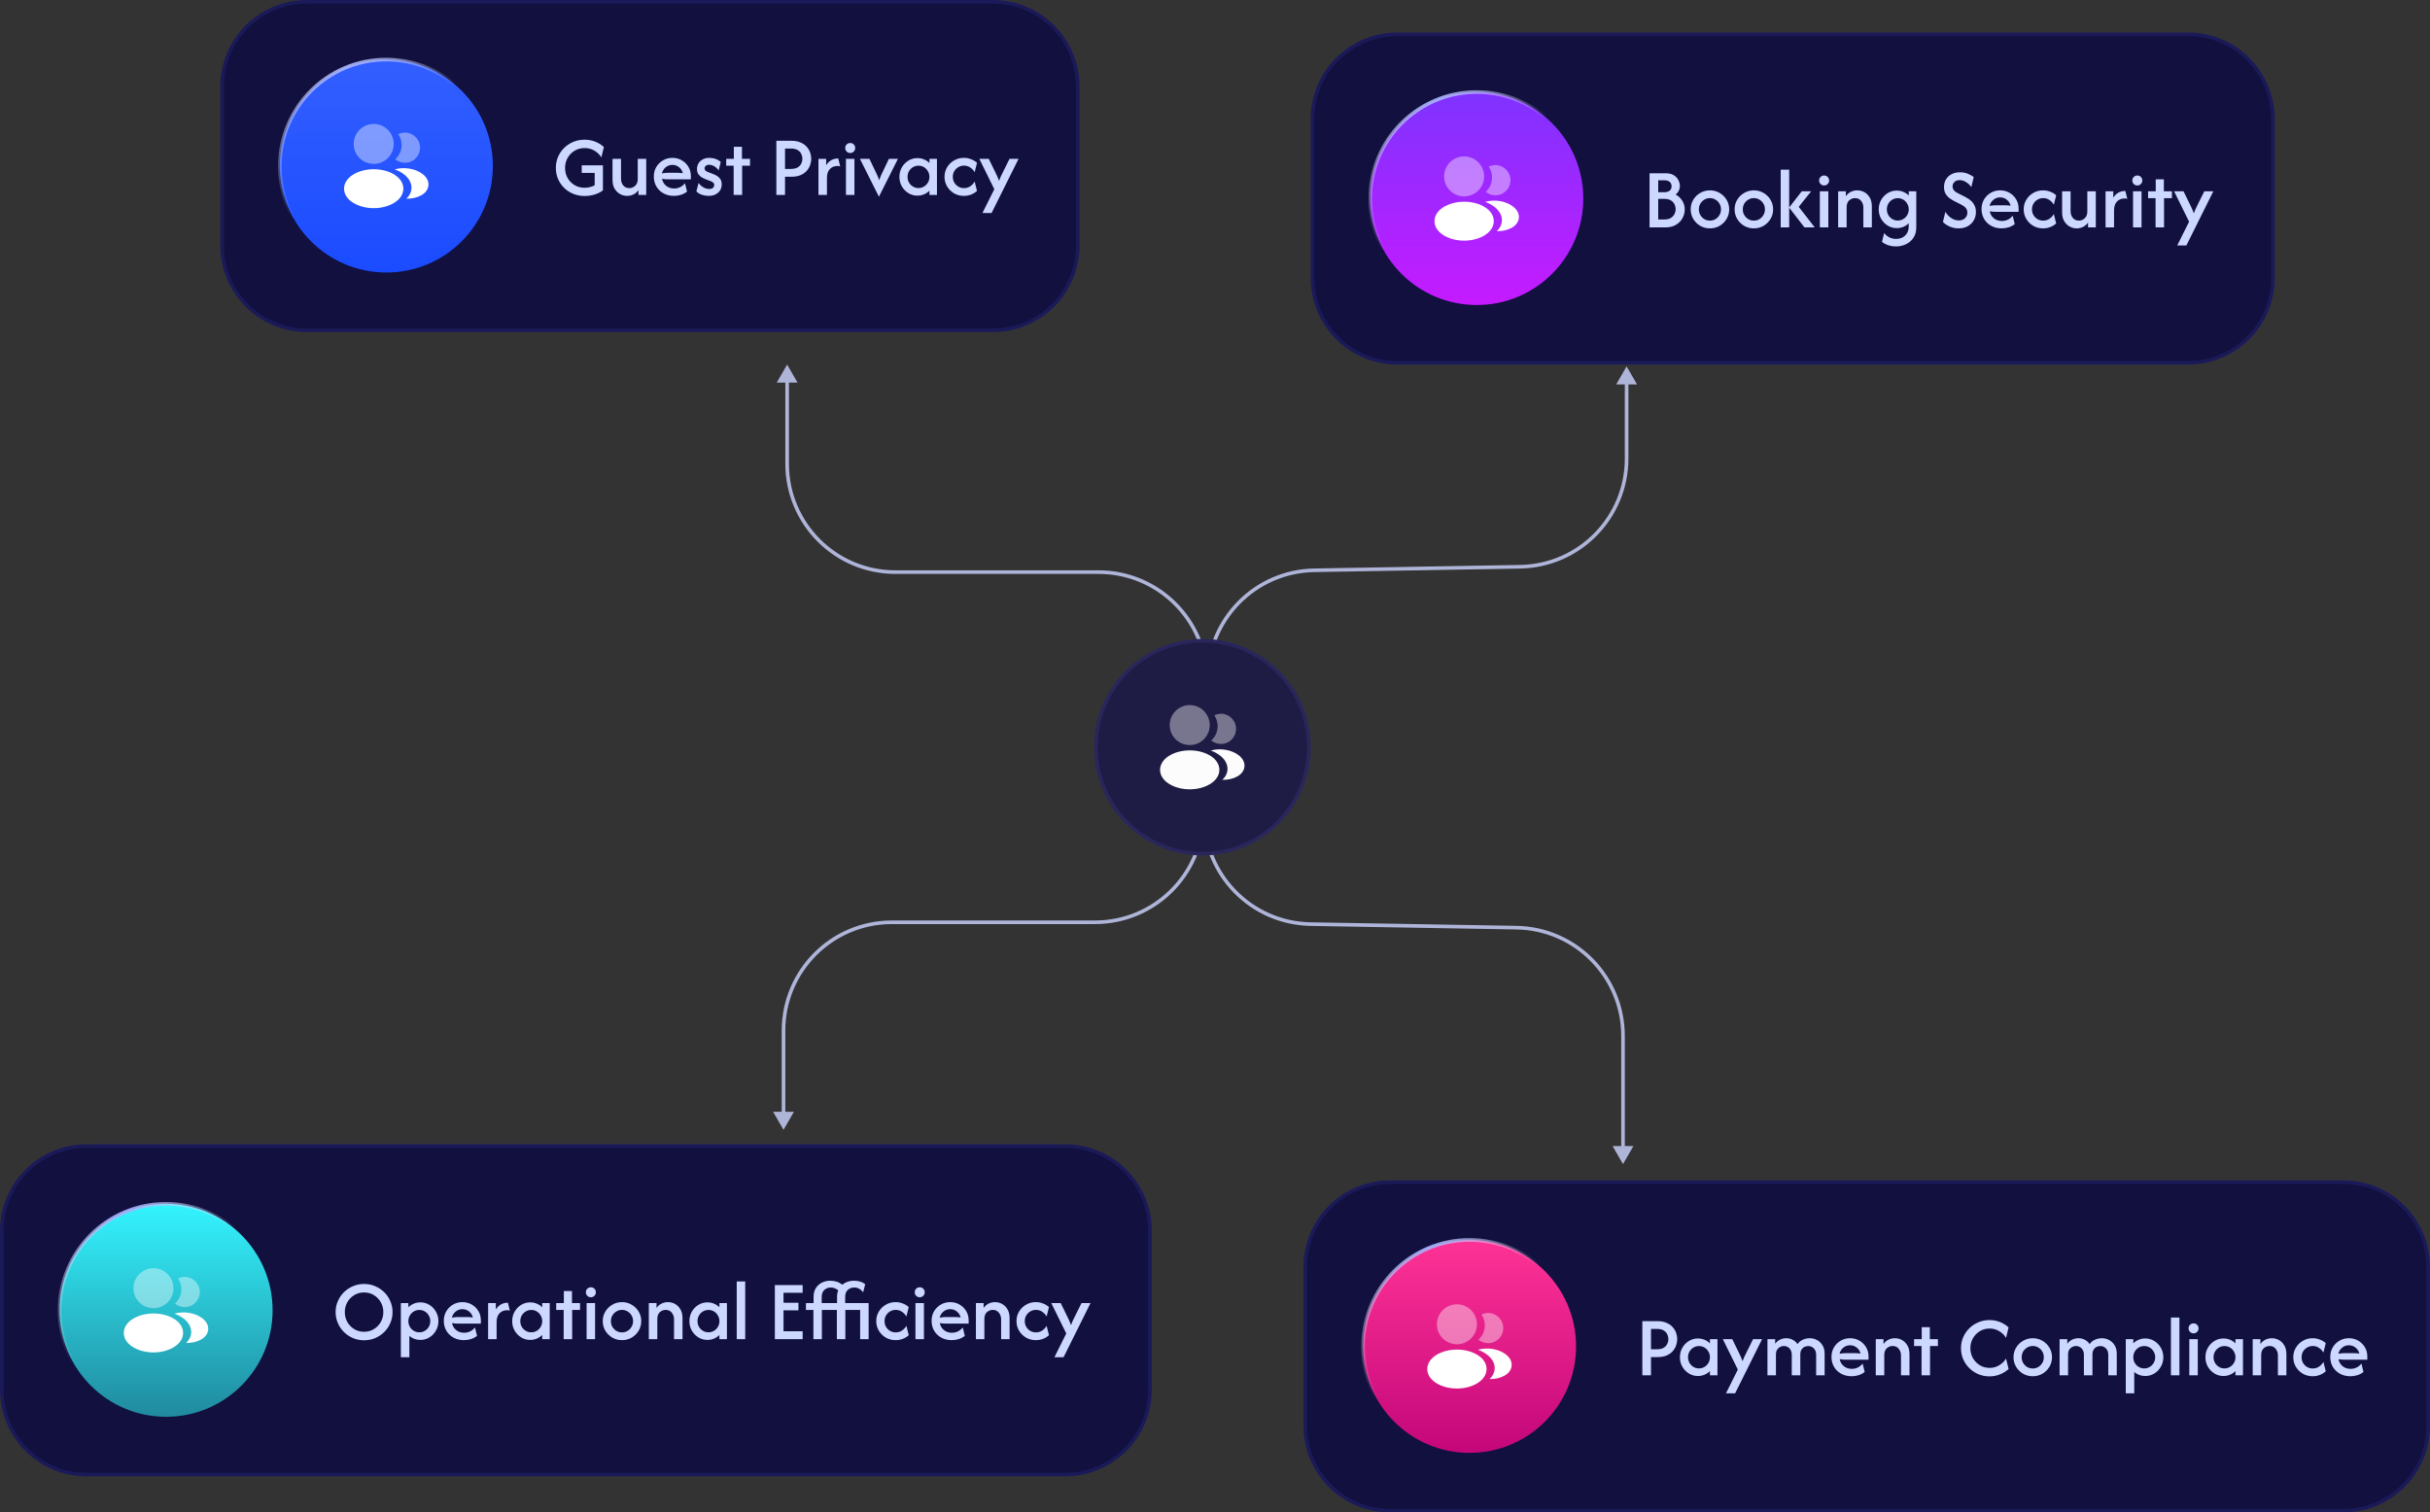 <svg width="673" height="419" viewBox="0 0 673 419" fill="none" xmlns="http://www.w3.org/2000/svg">
<rect x="0" y="0" width="673" height="419" fill="#333333" stroke="none"/>
<path d="M85 0.5H275C287.979 0.5 298.5 11.021 298.5 24V68C298.5 80.979 287.979 91.5 275 91.5H85C72.021 91.5 61.5 80.979 61.5 68V24C61.5 11.021 72.021 0.5 85 0.5Z" fill="#11103F"/>
<path d="M85 0.5H275C287.979 0.5 298.5 11.021 298.5 24V68C298.5 80.979 287.979 91.5 275 91.5H85C72.021 91.5 61.5 80.979 61.5 68V24C61.5 11.021 72.021 0.5 85 0.5Z" stroke="#1B1A59"/>
<path d="M107 16.5C123.292 16.5 136.5 29.708 136.5 46C136.5 62.292 123.292 75.5 107 75.5C90.708 75.5 77.5 62.292 77.5 46C77.5 29.708 90.708 16.5 107 16.5Z" fill="url(#paint0_linear_6005_36209)"/>
<path d="M107 16.5C123.292 16.5 136.5 29.708 136.5 46C136.5 62.292 123.292 75.5 107 75.5C90.708 75.5 77.5 62.292 77.5 46C77.5 29.708 90.708 16.5 107 16.5Z" stroke="url(#paint1_radial_6005_36209)"/>
<path opacity="0.4" d="M103.5 34.333C100.443 34.333 97.958 36.818 97.958 39.875C97.958 42.873 100.303 45.3 103.36 45.405C103.453 45.393 103.547 45.393 103.617 45.405C103.64 45.405 103.652 45.405 103.675 45.405C103.687 45.405 103.687 45.405 103.698 45.405C106.685 45.3 109.03 42.873 109.042 39.875C109.042 36.818 106.557 34.333 103.5 34.333Z" fill="white"/>
<path d="M109.427 48.508C106.172 46.338 100.863 46.338 97.585 48.508C96.103 49.5 95.287 50.842 95.287 52.277C95.287 53.712 96.103 55.042 97.573 56.022C99.207 57.118 101.353 57.667 103.5 57.667C105.647 57.667 107.793 57.118 109.427 56.022C110.897 55.03 111.713 53.7 111.713 52.253C111.702 50.818 110.897 49.488 109.427 48.508Z" fill="white"/>
<path opacity="0.4" d="M116.322 40.563C116.508 42.827 114.898 44.81 112.67 45.078C112.658 45.078 112.658 45.078 112.647 45.078H112.612C112.542 45.078 112.472 45.078 112.413 45.102C111.282 45.16 110.243 44.798 109.462 44.133C110.663 43.06 111.352 41.45 111.212 39.7C111.13 38.755 110.803 37.892 110.313 37.157C110.757 36.935 111.27 36.795 111.795 36.748C114.082 36.55 116.123 38.253 116.322 40.563Z" fill="white"/>
<path d="M118.655 51.355C118.562 52.487 117.838 53.467 116.625 54.132C115.458 54.773 113.988 55.077 112.53 55.042C113.37 54.283 113.86 53.339 113.953 52.335C114.07 50.889 113.382 49.5 112.005 48.392C111.223 47.773 110.313 47.283 109.322 46.922C111.9 46.175 115.143 46.677 117.138 48.287C118.212 49.15 118.76 50.235 118.655 51.355Z" fill="white"/>
<path d="M161.917 54.3C160.806 54.3 159.767 54.106 158.8 53.717C157.833 53.317 156.983 52.767 156.25 52.067C155.528 51.356 154.961 50.528 154.55 49.583C154.15 48.639 153.95 47.617 153.95 46.517C153.95 45.417 154.15 44.394 154.55 43.45C154.961 42.506 155.528 41.678 156.25 40.967C156.983 40.256 157.828 39.7 158.783 39.3C159.75 38.9 160.789 38.7 161.9 38.7C162.944 38.7 163.922 38.878 164.833 39.233C165.744 39.589 166.55 40.089 167.25 40.733L166.55 43.6C166.083 42.844 165.45 42.228 164.65 41.75C163.85 41.261 162.933 41.017 161.9 41.017C160.878 41.017 159.961 41.261 159.15 41.75C158.339 42.239 157.694 42.9 157.217 43.733C156.739 44.556 156.5 45.483 156.5 46.517C156.5 47.55 156.733 48.483 157.2 49.317C157.678 50.139 158.322 50.794 159.133 51.283C159.956 51.772 160.872 52.017 161.883 52.017C162.417 52.017 162.922 51.956 163.4 51.833C163.878 51.711 164.311 51.539 164.7 51.317V47.9H161.117V45.8H166.983V52.75C166.306 53.25 165.528 53.633 164.65 53.9C163.783 54.167 162.872 54.3 161.917 54.3ZM173.676 54.267C172.976 54.267 172.32 54.094 171.709 53.75C171.098 53.406 170.598 52.906 170.209 52.25C169.831 51.594 169.642 50.8 169.642 49.867V44H171.992V49.55C171.992 50.228 172.192 50.828 172.592 51.35C173.003 51.861 173.576 52.117 174.309 52.117C174.909 52.117 175.442 51.9 175.909 51.467C176.387 51.033 176.626 50.411 176.626 49.6V44H178.976V54H176.826V52.667C176.459 53.189 175.998 53.589 175.442 53.867C174.898 54.133 174.309 54.267 173.676 54.267ZM186.645 54.267C185.567 54.267 184.606 54.033 183.761 53.567C182.917 53.1 182.256 52.461 181.778 51.65C181.311 50.839 181.078 49.922 181.078 48.9C181.078 47.922 181.306 47.044 181.761 46.267C182.228 45.489 182.85 44.872 183.628 44.417C184.417 43.961 185.284 43.733 186.228 43.733C187.184 43.733 188.045 43.956 188.811 44.4C189.589 44.844 190.206 45.45 190.661 46.217C191.117 46.972 191.345 47.833 191.345 48.8V49.683H185.028C184.75 49.683 184.473 49.672 184.195 49.65C183.917 49.617 183.639 49.578 183.361 49.533C183.495 50.3 183.861 50.939 184.461 51.45C185.073 51.961 185.817 52.217 186.695 52.217C187.328 52.217 187.906 52.083 188.428 51.817C188.95 51.539 189.378 51.183 189.711 50.75L190.278 53.083C189.789 53.472 189.234 53.767 188.611 53.967C187.989 54.167 187.334 54.267 186.645 54.267ZM183.311 48.033C183.889 47.922 184.461 47.867 185.028 47.867H187.561C187.839 47.867 188.106 47.878 188.361 47.9C188.628 47.922 188.884 47.95 189.128 47.983C188.961 47.306 188.611 46.756 188.078 46.333C187.556 45.9 186.934 45.683 186.211 45.683C185.511 45.683 184.895 45.906 184.361 46.35C183.828 46.794 183.478 47.356 183.311 48.033ZM196.283 54.267C195.683 54.267 195.061 54.167 194.417 53.967C193.783 53.756 193.267 53.439 192.867 53.017L193.467 50.667C193.789 51.144 194.217 51.544 194.75 51.867C195.283 52.189 195.839 52.35 196.417 52.35C196.894 52.35 197.244 52.244 197.467 52.033C197.689 51.822 197.8 51.567 197.8 51.267C197.8 50.933 197.683 50.689 197.45 50.533C197.217 50.367 196.994 50.244 196.783 50.167L195.4 49.65C195.122 49.539 194.794 49.383 194.417 49.183C194.05 48.972 193.728 48.678 193.45 48.3C193.172 47.922 193.033 47.428 193.033 46.817C193.033 46.261 193.167 45.75 193.433 45.283C193.711 44.817 194.106 44.444 194.617 44.167C195.128 43.878 195.739 43.733 196.45 43.733C197.061 43.733 197.656 43.839 198.233 44.05C198.822 44.261 199.283 44.544 199.617 44.9L199.033 47.217C198.711 46.728 198.306 46.344 197.817 46.067C197.339 45.789 196.861 45.65 196.383 45.65C195.972 45.65 195.661 45.75 195.45 45.95C195.239 46.15 195.133 46.383 195.133 46.65C195.133 46.85 195.206 47.039 195.35 47.217C195.494 47.383 195.728 47.528 196.05 47.65L197.367 48.15C197.678 48.261 198.028 48.422 198.417 48.633C198.817 48.844 199.161 49.144 199.45 49.533C199.739 49.922 199.883 50.45 199.883 51.117C199.883 52.05 199.544 52.811 198.867 53.4C198.2 53.978 197.339 54.267 196.283 54.267ZM203.189 54V45.9H201.122V44H203.239V40.667H205.489V44H207.722V45.9H205.539V54H203.189ZM215.014 54V39H219.147C220.159 39 221.014 39.156 221.714 39.467C222.425 39.767 222.997 40.167 223.431 40.667C223.864 41.156 224.181 41.694 224.381 42.283C224.581 42.861 224.681 43.428 224.681 43.983C224.681 44.539 224.581 45.106 224.381 45.683C224.192 46.261 223.881 46.8 223.447 47.3C223.014 47.8 222.442 48.206 221.731 48.517C221.031 48.817 220.17 48.967 219.147 48.967H217.414V54H215.014ZM217.414 46.8H219.014C219.814 46.8 220.447 46.661 220.914 46.383C221.381 46.094 221.714 45.739 221.914 45.317C222.125 44.883 222.231 44.439 222.231 43.983C222.231 43.55 222.131 43.117 221.931 42.683C221.742 42.239 221.409 41.872 220.931 41.583C220.464 41.294 219.825 41.15 219.014 41.15H217.414V46.8ZM226.678 54V44H228.811V45.767C229.167 45.189 229.623 44.733 230.178 44.4C230.734 44.067 231.395 43.9 232.161 43.9L232.695 46.083C232.484 46.017 232.245 45.983 231.978 45.983C231.089 45.983 230.373 46.267 229.828 46.833C229.295 47.4 229.028 48.211 229.028 49.267V54H226.678ZM234.289 54V44H236.639V54H234.289ZM235.472 42.383C235.083 42.383 234.755 42.25 234.489 41.983C234.222 41.706 234.089 41.378 234.089 41C234.089 40.6 234.222 40.272 234.489 40.017C234.766 39.75 235.094 39.617 235.472 39.617C235.872 39.617 236.2 39.75 236.455 40.017C236.722 40.283 236.855 40.611 236.855 41C236.855 41.389 236.722 41.717 236.455 41.983C236.189 42.25 235.861 42.383 235.472 42.383ZM243.424 54.5L238.158 44H240.791L242.591 47.767C242.758 48.1 242.913 48.433 243.058 48.767C243.202 49.089 243.347 49.472 243.491 49.917C243.636 49.472 243.78 49.089 243.924 48.767C244.069 48.433 244.224 48.1 244.391 47.767L246.191 44H248.691L243.424 54.5ZM254.077 54.2C253.166 54.2 252.333 53.967 251.577 53.5C250.822 53.033 250.216 52.406 249.76 51.617C249.316 50.828 249.094 49.956 249.094 49C249.094 48.044 249.316 47.172 249.76 46.383C250.216 45.594 250.822 44.967 251.577 44.5C252.333 44.033 253.166 43.8 254.077 43.8C254.744 43.8 255.36 43.922 255.927 44.167C256.505 44.4 256.999 44.733 257.41 45.167V44H259.494V54H257.41V52.833C256.999 53.256 256.505 53.589 255.927 53.833C255.36 54.078 254.744 54.2 254.077 54.2ZM254.377 52.1C254.933 52.1 255.438 51.961 255.894 51.683C256.36 51.406 256.727 51.033 256.994 50.567C257.272 50.1 257.41 49.578 257.41 49C257.41 48.433 257.272 47.917 256.994 47.45C256.727 46.972 256.366 46.594 255.91 46.317C255.455 46.039 254.944 45.9 254.377 45.9C253.822 45.9 253.31 46.039 252.844 46.317C252.388 46.594 252.022 46.967 251.744 47.433C251.477 47.9 251.344 48.422 251.344 49C251.344 49.567 251.477 50.089 251.744 50.567C252.022 51.033 252.388 51.406 252.844 51.683C253.299 51.961 253.81 52.1 254.377 52.1ZM266.936 54.267C265.947 54.267 265.047 54.033 264.236 53.567C263.425 53.089 262.78 52.45 262.303 51.65C261.825 50.85 261.586 49.967 261.586 49C261.586 48.022 261.825 47.139 262.303 46.35C262.78 45.55 263.425 44.917 264.236 44.45C265.047 43.972 265.947 43.733 266.936 43.733C267.636 43.733 268.297 43.856 268.919 44.1C269.553 44.333 270.108 44.667 270.586 45.1L269.936 47.717C269.658 47.217 269.264 46.789 268.753 46.433C268.241 46.067 267.653 45.883 266.986 45.883C266.408 45.883 265.88 46.028 265.403 46.317C264.936 46.594 264.564 46.967 264.286 47.433C264.019 47.9 263.886 48.422 263.886 49C263.886 49.567 264.019 50.089 264.286 50.567C264.564 51.033 264.936 51.411 265.403 51.7C265.88 51.978 266.408 52.117 266.986 52.117C267.653 52.117 268.241 51.939 268.753 51.583C269.264 51.228 269.658 50.794 269.936 50.283L270.586 52.9C270.108 53.333 269.553 53.672 268.919 53.917C268.297 54.15 267.636 54.267 266.936 54.267ZM272.095 59L275.378 52.417L271.228 44H273.845L275.795 48C275.973 48.356 276.134 48.7 276.278 49.033C276.423 49.356 276.561 49.711 276.695 50.1C276.828 49.711 276.967 49.356 277.111 49.033C277.267 48.7 277.434 48.356 277.611 48L279.595 44H282.095L274.628 59H272.095Z" fill="#CCD8FF"/>
<path d="M387 9.5H606C618.979 9.5 629.5 20.021 629.5 33V77C629.5 89.979 618.979 100.5 606 100.5H387C374.021 100.5 363.5 89.979 363.5 77V33C363.5 20.021 374.021 9.5 387 9.5Z" fill="#11103F"/>
<path d="M387 9.5H606C618.979 9.5 629.5 20.021 629.5 33V77C629.5 89.979 618.979 100.5 606 100.5H387C374.021 100.5 363.5 89.979 363.5 77V33C363.5 20.021 374.021 9.5 387 9.5Z" stroke="#1B1A59"/>
<path d="M409 25.5C425.292 25.5 438.5 38.708 438.5 55C438.5 71.292 425.292 84.5 409 84.5C392.708 84.5 379.5 71.292 379.5 55C379.5 38.708 392.708 25.5 409 25.5Z" fill="url(#paint2_linear_6005_36209)"/>
<path d="M409 25.5C425.292 25.5 438.5 38.708 438.5 55C438.5 71.292 425.292 84.5 409 84.5C392.708 84.5 379.5 71.292 379.5 55C379.5 38.708 392.708 25.5 409 25.5Z" stroke="url(#paint3_radial_6005_36209)"/>
<path opacity="0.4" d="M405.5 43.333C402.443 43.333 399.958 45.818 399.958 48.875C399.958 51.873 402.303 54.3 405.36 54.405C405.453 54.393 405.547 54.393 405.617 54.405C405.64 54.405 405.652 54.405 405.675 54.405C405.687 54.405 405.687 54.405 405.698 54.405C408.685 54.3 411.03 51.873 411.042 48.875C411.042 45.818 408.557 43.333 405.5 43.333Z" fill="white"/>
<path d="M411.427 57.508C408.172 55.338 402.863 55.338 399.585 57.508C398.103 58.5 397.287 59.842 397.287 61.277C397.287 62.712 398.103 64.042 399.573 65.022C401.207 66.118 403.353 66.667 405.5 66.667C407.647 66.667 409.793 66.118 411.427 65.022C412.897 64.03 413.713 62.7 413.713 61.253C413.702 59.818 412.897 58.488 411.427 57.508Z" fill="white"/>
<path opacity="0.4" d="M418.322 49.563C418.508 51.827 416.898 53.81 414.67 54.078C414.658 54.078 414.658 54.078 414.647 54.078H414.612C414.542 54.078 414.472 54.078 414.413 54.102C413.282 54.16 412.243 53.798 411.462 53.133C412.663 52.06 413.352 50.45 413.212 48.7C413.13 47.755 412.803 46.892 412.313 46.157C412.757 45.935 413.27 45.795 413.795 45.748C416.082 45.55 418.123 47.253 418.322 49.563Z" fill="white"/>
<path d="M420.655 60.355C420.562 61.487 419.838 62.467 418.625 63.132C417.458 63.773 415.988 64.077 414.53 64.042C415.37 63.283 415.86 62.339 415.953 61.335C416.07 59.889 415.382 58.5 414.005 57.392C413.223 56.773 412.313 56.283 411.322 55.922C413.9 55.175 417.143 55.677 419.138 57.287C420.212 58.15 420.76 59.235 420.655 60.355Z" fill="white"/>
<path d="M456.85 63V48H461.3C462.278 48 463.056 48.194 463.633 48.583C464.211 48.961 464.622 49.422 464.867 49.967C465.122 50.5 465.25 51.006 465.25 51.483C465.25 51.972 465.144 52.428 464.933 52.85C464.733 53.261 464.45 53.611 464.083 53.9C464.839 54.3 465.444 54.861 465.9 55.583C466.367 56.306 466.6 57.122 466.6 58.033C466.6 58.856 466.394 59.65 465.983 60.417C465.583 61.172 464.978 61.794 464.167 62.283C463.367 62.761 462.378 63 461.2 63H456.85ZM459.25 60.8H460.983C461.728 60.8 462.322 60.656 462.767 60.367C463.222 60.067 463.556 59.7 463.767 59.267C463.978 58.822 464.083 58.383 464.083 57.95C464.083 57.528 463.983 57.094 463.783 56.65C463.583 56.206 463.256 55.839 462.8 55.55C462.356 55.25 461.75 55.1 460.983 55.1H459.25V60.8ZM459.25 53.25H460.967C461.556 53.25 462.033 53.111 462.4 52.833C462.767 52.544 462.95 52.139 462.95 51.617C462.95 51.072 462.772 50.661 462.417 50.383C462.061 50.094 461.6 49.95 461.033 49.95H459.25V53.25ZM473.576 63.267C472.598 63.267 471.703 63.033 470.892 62.567C470.081 62.089 469.437 61.45 468.959 60.65C468.481 59.85 468.242 58.967 468.242 58C468.242 57.022 468.481 56.139 468.959 55.35C469.437 54.55 470.081 53.917 470.892 53.45C471.703 52.972 472.598 52.733 473.576 52.733C474.564 52.733 475.459 52.972 476.259 53.45C477.07 53.917 477.714 54.55 478.192 55.35C478.67 56.139 478.909 57.022 478.909 58C478.909 58.967 478.67 59.85 478.192 60.65C477.714 61.45 477.07 62.089 476.259 62.567C475.459 63.033 474.564 63.267 473.576 63.267ZM473.576 61.117C474.142 61.117 474.659 60.978 475.126 60.7C475.592 60.411 475.959 60.033 476.226 59.567C476.503 59.1 476.642 58.578 476.642 58C476.642 57.422 476.503 56.9 476.226 56.433C475.959 55.967 475.592 55.594 475.126 55.317C474.659 55.028 474.142 54.883 473.576 54.883C473.009 54.883 472.492 55.028 472.026 55.317C471.559 55.594 471.187 55.967 470.909 56.433C470.642 56.9 470.509 57.422 470.509 58C470.509 58.578 470.642 59.1 470.909 59.567C471.187 60.033 471.553 60.411 472.009 60.7C472.476 60.978 472.998 61.117 473.576 61.117ZM485.74 63.267C484.762 63.267 483.867 63.033 483.056 62.567C482.245 62.089 481.601 61.45 481.123 60.65C480.645 59.85 480.406 58.967 480.406 58C480.406 57.022 480.645 56.139 481.123 55.35C481.601 54.55 482.245 53.917 483.056 53.45C483.867 52.972 484.762 52.733 485.74 52.733C486.728 52.733 487.623 52.972 488.423 53.45C489.234 53.917 489.878 54.55 490.356 55.35C490.834 56.139 491.073 57.022 491.073 58C491.073 58.967 490.834 59.85 490.356 60.65C489.878 61.45 489.234 62.089 488.423 62.567C487.623 63.033 486.728 63.267 485.74 63.267ZM485.74 61.117C486.306 61.117 486.823 60.978 487.29 60.7C487.756 60.411 488.123 60.033 488.39 59.567C488.667 59.1 488.806 58.578 488.806 58C488.806 57.422 488.667 56.9 488.39 56.433C488.123 55.967 487.756 55.594 487.29 55.317C486.823 55.028 486.306 54.883 485.74 54.883C485.173 54.883 484.656 55.028 484.19 55.317C483.723 55.594 483.351 55.967 483.073 56.433C482.806 56.9 482.673 57.422 482.673 58C482.673 58.578 482.806 59.1 483.073 59.567C483.351 60.033 483.717 60.411 484.173 60.7C484.64 60.978 485.162 61.117 485.74 61.117ZM499.754 63L495.504 57.5L499.004 53H501.604L498.17 57.3L502.604 63H499.754ZM493.17 63V47H495.52V63H493.17ZM504.015 63V53H506.365V63H504.015ZM505.198 51.383C504.81 51.383 504.482 51.25 504.215 50.983C503.948 50.706 503.815 50.378 503.815 50C503.815 49.6 503.948 49.272 504.215 49.017C504.493 48.75 504.821 48.617 505.198 48.617C505.598 48.617 505.926 48.75 506.182 49.017C506.448 49.283 506.582 49.611 506.582 50C506.582 50.389 506.448 50.717 506.182 50.983C505.915 51.25 505.587 51.383 505.198 51.383ZM509.084 63V53H511.218V54.35C511.584 53.828 512.04 53.428 512.584 53.15C513.14 52.872 513.74 52.733 514.384 52.733C515.095 52.733 515.757 52.906 516.368 53.25C516.979 53.594 517.473 54.094 517.851 54.75C518.229 55.406 518.418 56.2 518.418 57.133V63H516.068V57.45C516.068 56.783 515.862 56.189 515.451 55.667C515.051 55.144 514.484 54.883 513.751 54.883C513.151 54.883 512.612 55.094 512.134 55.517C511.668 55.939 511.434 56.567 511.434 57.4V63H509.084ZM525.12 68.267C524.354 68.267 523.637 68.156 522.97 67.933C522.304 67.711 521.72 67.406 521.22 67.017L521.82 64.55C522.165 65.028 522.62 65.417 523.187 65.717C523.754 66.028 524.398 66.183 525.12 66.183C526.187 66.183 527.037 65.867 527.67 65.233C528.304 64.611 528.62 63.8 528.62 62.8V61.85C528.209 62.272 527.72 62.606 527.154 62.85C526.587 63.083 525.97 63.2 525.304 63.2C524.393 63.2 523.559 62.967 522.804 62.5C522.048 62.033 521.443 61.406 520.987 60.617C520.543 59.828 520.32 58.956 520.32 58C520.32 57.044 520.543 56.172 520.987 55.383C521.443 54.594 522.048 53.967 522.804 53.5C523.559 53.033 524.393 52.8 525.304 52.8C525.97 52.8 526.587 52.922 527.154 53.167C527.731 53.4 528.226 53.733 528.637 54.167V53H530.72V63.067C530.72 64.156 530.459 65.089 529.937 65.867C529.426 66.644 528.743 67.239 527.887 67.65C527.031 68.061 526.109 68.267 525.12 68.267ZM525.604 61.1C526.159 61.1 526.665 60.961 527.12 60.683C527.587 60.406 527.954 60.033 528.22 59.567C528.498 59.1 528.637 58.578 528.637 58C528.637 57.433 528.498 56.917 528.22 56.45C527.954 55.972 527.593 55.594 527.137 55.317C526.681 55.039 526.17 54.9 525.604 54.9C525.048 54.9 524.537 55.039 524.07 55.317C523.615 55.594 523.248 55.967 522.97 56.433C522.704 56.9 522.57 57.422 522.57 58C522.57 58.567 522.704 59.089 522.97 59.567C523.248 60.033 523.615 60.406 524.07 60.683C524.526 60.961 525.037 61.1 525.604 61.1ZM542.455 63.267C541.555 63.267 540.716 63.094 539.938 62.75C539.171 62.406 538.56 61.983 538.105 61.483L538.788 58.667C539.144 59.311 539.655 59.872 540.321 60.35C540.988 60.828 541.727 61.067 542.538 61.067C543.227 61.067 543.788 60.861 544.221 60.45C544.655 60.028 544.871 59.517 544.871 58.917C544.871 58.45 544.76 58.067 544.538 57.767C544.327 57.467 544.077 57.228 543.788 57.05C543.499 56.861 543.26 56.722 543.071 56.633L541.271 55.733C540.871 55.522 540.449 55.261 540.005 54.95C539.56 54.639 539.182 54.233 538.871 53.733C538.56 53.222 538.405 52.578 538.405 51.8C538.405 51 538.588 50.294 538.955 49.683C539.321 49.072 539.838 48.594 540.505 48.25C541.171 47.906 541.944 47.733 542.821 47.733C543.666 47.733 544.416 47.878 545.071 48.167C545.727 48.444 546.249 48.739 546.638 49.05L545.971 51.833C545.616 51.311 545.144 50.861 544.555 50.483C543.977 50.094 543.36 49.9 542.705 49.9C542.105 49.9 541.632 50.072 541.288 50.417C540.944 50.75 540.771 51.161 540.771 51.65C540.771 51.994 540.849 52.289 541.005 52.533C541.171 52.778 541.371 52.983 541.605 53.15C541.849 53.306 542.088 53.444 542.321 53.567L544.155 54.483C544.41 54.606 544.71 54.778 545.055 55C545.41 55.211 545.755 55.483 546.088 55.817C546.421 56.15 546.694 56.556 546.905 57.033C547.127 57.511 547.238 58.083 547.238 58.75C547.238 59.617 547.032 60.394 546.621 61.083C546.221 61.761 545.666 62.294 544.955 62.683C544.244 63.072 543.41 63.267 542.455 63.267ZM554.364 63.267C553.286 63.267 552.325 63.033 551.48 62.567C550.636 62.1 549.975 61.461 549.497 60.65C549.03 59.839 548.797 58.922 548.797 57.9C548.797 56.922 549.025 56.044 549.48 55.267C549.947 54.489 550.569 53.872 551.347 53.417C552.136 52.961 553.002 52.733 553.947 52.733C554.902 52.733 555.764 52.956 556.53 53.4C557.308 53.844 557.925 54.45 558.38 55.217C558.836 55.972 559.064 56.833 559.064 57.8V58.683H552.747C552.469 58.683 552.191 58.672 551.914 58.65C551.636 58.617 551.358 58.578 551.08 58.533C551.214 59.3 551.58 59.939 552.18 60.45C552.791 60.961 553.536 61.217 554.414 61.217C555.047 61.217 555.625 61.083 556.147 60.817C556.669 60.539 557.097 60.183 557.43 59.75L557.997 62.083C557.508 62.472 556.952 62.767 556.33 62.967C555.708 63.167 555.052 63.267 554.364 63.267ZM551.03 57.033C551.608 56.922 552.18 56.867 552.747 56.867H555.28C555.558 56.867 555.825 56.878 556.08 56.9C556.347 56.922 556.602 56.95 556.847 56.983C556.68 56.306 556.33 55.756 555.797 55.333C555.275 54.9 554.652 54.683 553.93 54.683C553.23 54.683 552.614 54.906 552.08 55.35C551.547 55.794 551.197 56.356 551.03 57.033ZM565.819 63.267C564.83 63.267 563.93 63.033 563.119 62.567C562.308 62.089 561.663 61.45 561.185 60.65C560.708 59.85 560.469 58.967 560.469 58C560.469 57.022 560.708 56.139 561.185 55.35C561.663 54.55 562.308 53.917 563.119 53.45C563.93 52.972 564.83 52.733 565.819 52.733C566.519 52.733 567.18 52.856 567.802 53.1C568.435 53.333 568.991 53.667 569.469 54.1L568.819 56.717C568.541 56.217 568.147 55.789 567.635 55.433C567.124 55.067 566.535 54.883 565.869 54.883C565.291 54.883 564.763 55.028 564.285 55.317C563.819 55.594 563.447 55.967 563.169 56.433C562.902 56.9 562.769 57.422 562.769 58C562.769 58.567 562.902 59.089 563.169 59.567C563.447 60.033 563.819 60.411 564.285 60.7C564.763 60.978 565.291 61.117 565.869 61.117C566.535 61.117 567.124 60.939 567.635 60.583C568.147 60.228 568.541 59.794 568.819 59.283L569.469 61.9C568.991 62.333 568.435 62.672 567.802 62.917C567.18 63.15 566.519 63.267 565.819 63.267ZM575.144 63.267C574.444 63.267 573.789 63.094 573.178 62.75C572.566 62.406 572.066 61.906 571.678 61.25C571.3 60.594 571.111 59.8 571.111 58.867V53H573.461V58.55C573.461 59.228 573.661 59.828 574.061 60.35C574.472 60.861 575.044 61.117 575.778 61.117C576.378 61.117 576.911 60.9 577.378 60.467C577.855 60.033 578.094 59.411 578.094 58.6V53H580.444V63H578.294V61.667C577.928 62.189 577.466 62.589 576.911 62.867C576.366 63.133 575.778 63.267 575.144 63.267ZM583.147 63V53H585.28V54.767C585.636 54.189 586.091 53.733 586.647 53.4C587.202 53.067 587.864 52.9 588.63 52.9L589.164 55.083C588.952 55.017 588.714 54.983 588.447 54.983C587.558 54.983 586.841 55.267 586.297 55.833C585.764 56.4 585.497 57.211 585.497 58.267V63H583.147ZM590.757 63V53H593.107V63H590.757ZM591.941 51.383C591.552 51.383 591.224 51.25 590.957 50.983C590.691 50.706 590.557 50.378 590.557 50C590.557 49.6 590.691 49.272 590.957 49.017C591.235 48.75 591.563 48.617 591.941 48.617C592.341 48.617 592.668 48.75 592.924 49.017C593.191 49.283 593.324 49.611 593.324 50C593.324 50.389 593.191 50.717 592.924 50.983C592.657 51.25 592.33 51.383 591.941 51.383ZM596.993 63V54.9H594.927V53H597.043V49.667H599.293V53H601.527V54.9H599.343V63H596.993ZM602.993 68L606.277 61.417L602.127 53H604.743L606.693 57C606.871 57.356 607.032 57.7 607.177 58.033C607.321 58.356 607.46 58.711 607.593 59.1C607.727 58.711 607.865 58.356 608.01 58.033C608.165 57.7 608.332 57.356 608.51 57L610.493 53H612.993L605.527 68H602.993Z" fill="#CCD8FF"/>
<path d="M218 101L220.887 106H215.113L218 101ZM334.5 206H335L334 206.007L334.5 206ZM450.5 101.5L453.387 106.5H447.613L450.5 101.5ZM363.984 157.989L363.975 157.489L363.984 157.989ZM334.265 188.103L333.765 188.109L334.265 188.103ZM218 105.5H218.5V128.496H218H217.5V105.5H218ZM248 158.496V157.996H304.268V158.496V158.996H248V158.496ZM334.265 188.103L334.765 188.096L335 205.993L334.5 206L334 206.007L333.765 188.109L334.265 188.103ZM334.5 206H334V187.984H334.5H335V206H334.5ZM363.984 157.989L363.975 157.489L421.008 156.507L421.016 157.007L421.025 157.507L363.992 158.489L363.984 157.989ZM450.5 127.012H450V106H450.5H451V127.012H450.5ZM421.016 157.007L421.008 156.507C437.1 156.231 450 143.106 450 127.012H450.5H451C451 143.652 437.662 157.221 421.025 157.507L421.016 157.007ZM334.5 187.984H334C334 171.344 347.338 157.775 363.975 157.489L363.984 157.989L363.992 158.489C347.9 158.766 335 171.89 335 187.984H334.5ZM304.268 158.496V157.996C320.956 157.996 334.546 171.409 334.765 188.096L334.265 188.103L333.765 188.109C333.553 171.969 320.409 158.996 304.268 158.996V158.496ZM218 128.496H218.5C218.5 144.788 231.708 157.996 248 157.996V158.496V158.996C231.155 158.996 217.5 145.341 217.5 128.496H218Z" fill="#AFB5D9"/>
<path d="M217 313L219.887 308H214.113L217 313ZM333.5 208H334L333 207.993L333.5 208ZM449.5 322.5L452.387 317.5H446.613L449.5 322.5ZM362.984 256.011L362.975 256.511L362.984 256.011ZM333.265 225.897L332.765 225.891L333.265 225.897ZM217 308.5H217.5V285.504H217H216.5V308.5H217ZM247 255.504V256.004H303.268V255.504V255.004H247V255.504ZM333.265 225.897L333.765 225.904L334 208.007L333.5 208L333 207.993L332.765 225.891L333.265 225.897ZM333.5 208H333V226.016H333.5H334V208H333.5ZM362.984 256.011L362.975 256.511L420.008 257.493L420.016 256.993L420.025 256.493L362.992 255.511L362.984 256.011ZM449.5 286.988H449V318H449.5H450V286.988H449.5ZM420.016 256.993L420.008 257.493C436.1 257.769 449 270.894 449 286.988H449.5H450C450 270.348 436.662 256.779 420.025 256.493L420.016 256.993ZM333.5 226.016H333C333 242.656 346.338 256.225 362.975 256.511L362.984 256.011L362.992 255.511C346.9 255.234 334 242.11 334 226.016H333.5ZM303.268 255.504V256.004C319.956 256.004 333.546 242.591 333.765 225.904L333.265 225.897L332.765 225.891C332.553 242.031 319.409 255.004 303.268 255.004V255.504ZM217 285.504H217.5C217.5 269.212 230.708 256.004 247 256.004V255.504V255.004C230.155 255.004 216.5 268.659 216.5 285.504H217Z" fill="#AFB5D9"/>
<path d="M333 177.5C349.292 177.5 362.5 190.708 362.5 207C362.5 223.292 349.292 236.5 333 236.5C316.708 236.5 303.5 223.292 303.5 207C303.5 190.708 316.708 177.5 333 177.5Z" fill="#1E1C44"/>
<path d="M333 177.5C349.292 177.5 362.5 190.708 362.5 207C362.5 223.292 349.292 236.5 333 236.5C316.708 236.5 303.5 223.292 303.5 207C303.5 190.708 316.708 177.5 333 177.5Z" stroke="#29265C"/>
<path opacity="0.4" d="M329.5 195.333C326.443 195.333 323.958 197.818 323.958 200.875C323.958 203.873 326.303 206.3 329.36 206.405C329.453 206.393 329.547 206.393 329.617 206.405C329.64 206.405 329.652 206.405 329.675 206.405C329.687 206.405 329.687 206.405 329.698 206.405C332.685 206.3 335.03 203.873 335.042 200.875C335.042 197.818 332.557 195.333 329.5 195.333Z" fill="#FCFCFD"/>
<path d="M335.427 209.508C332.172 207.338 326.863 207.338 323.585 209.508C322.103 210.5 321.287 211.842 321.287 213.277C321.287 214.712 322.103 216.042 323.573 217.022C325.207 218.118 327.353 218.667 329.5 218.667C331.647 218.667 333.793 218.118 335.427 217.022C336.897 216.03 337.713 214.7 337.713 213.253C337.702 211.818 336.897 210.488 335.427 209.508Z" fill="#FCFCFD"/>
<path opacity="0.4" d="M342.322 201.563C342.508 203.826 340.898 205.81 338.67 206.078C338.658 206.078 338.658 206.078 338.647 206.078H338.612C338.542 206.078 338.472 206.078 338.413 206.101C337.282 206.16 336.243 205.798 335.462 205.133C336.663 204.06 337.352 202.45 337.212 200.7C337.13 199.755 336.803 198.891 336.313 198.156C336.757 197.935 337.27 197.795 337.795 197.748C340.082 197.55 342.123 199.253 342.322 201.563Z" fill="#FCFCFD"/>
<path d="M344.655 212.355C344.562 213.487 343.838 214.467 342.625 215.132C341.458 215.773 339.988 216.077 338.53 216.042C339.37 215.283 339.86 214.338 339.953 213.335C340.07 211.888 339.382 210.5 338.005 209.392C337.223 208.773 336.313 208.283 335.322 207.922C337.9 207.175 341.143 207.677 343.138 209.287C344.212 210.15 344.76 211.235 344.655 212.355Z" fill="#FCFCFD"/>
<path d="M24 317.5H295C307.979 317.5 318.5 328.021 318.5 341V385C318.5 397.979 307.979 408.5 295 408.5H24C11.021 408.5 0.5 397.979 0.5 385V341C0.5 328.021 11.021 317.5 24 317.5Z" fill="#11103F"/>
<path d="M24 317.5H295C307.979 317.5 318.5 328.021 318.5 341V385C318.5 397.979 307.979 408.5 295 408.5H24C11.021 408.5 0.5 397.979 0.5 385V341C0.5 328.021 11.021 317.5 24 317.5Z" stroke="#1B1A59"/>
<path d="M46 333.5C62.292 333.5 75.5 346.708 75.5 363C75.5 379.292 62.292 392.5 46 392.5C29.708 392.5 16.5 379.292 16.5 363C16.5 346.708 29.708 333.5 46 333.5Z" fill="url(#paint4_linear_6005_36209)"/>
<path d="M46 333.5C62.292 333.5 75.5 346.708 75.5 363C75.5 379.292 62.292 392.5 46 392.5C29.708 392.5 16.5 379.292 16.5 363C16.5 346.708 29.708 333.5 46 333.5Z" stroke="url(#paint5_radial_6005_36209)"/>
<path opacity="0.4" d="M42.5 351.333C39.443 351.333 36.958 353.818 36.958 356.875C36.958 359.873 39.303 362.3 42.36 362.405C42.453 362.393 42.547 362.393 42.617 362.405C42.64 362.405 42.652 362.405 42.675 362.405C42.687 362.405 42.687 362.405 42.698 362.405C45.685 362.3 48.03 359.873 48.042 356.875C48.042 353.818 45.557 351.333 42.5 351.333Z" fill="white"/>
<path d="M48.427 365.508C45.172 363.338 39.863 363.338 36.585 365.508C35.103 366.5 34.287 367.842 34.287 369.277C34.287 370.712 35.103 372.042 36.573 373.022C38.207 374.118 40.353 374.667 42.5 374.667C44.647 374.667 46.793 374.118 48.427 373.022C49.897 372.03 50.713 370.7 50.713 369.253C50.702 367.818 49.897 366.488 48.427 365.508Z" fill="white"/>
<path opacity="0.4" d="M55.322 357.563C55.508 359.826 53.898 361.81 51.67 362.078C51.658 362.078 51.658 362.078 51.647 362.078H51.612C51.542 362.078 51.472 362.078 51.413 362.101C50.282 362.16 49.243 361.798 48.462 361.133C49.663 360.06 50.352 358.45 50.212 356.7C50.13 355.755 49.803 354.891 49.313 354.156C49.757 353.935 50.27 353.795 50.795 353.748C53.082 353.55 55.123 355.253 55.322 357.563Z" fill="white"/>
<path d="M57.655 368.355C57.562 369.487 56.838 370.467 55.625 371.132C54.458 371.773 52.988 372.077 51.53 372.042C52.37 371.283 52.86 370.338 52.953 369.335C53.07 367.888 52.382 366.5 51.005 365.392C50.223 364.773 49.313 364.283 48.322 363.922C50.9 363.175 54.143 363.677 56.138 365.287C57.212 366.15 57.76 367.235 57.655 368.355Z" fill="white"/>
<path d="M100.833 371.3C99.744 371.3 98.722 371.1 97.767 370.7C96.811 370.289 95.972 369.728 95.25 369.017C94.539 368.306 93.978 367.478 93.567 366.533C93.156 365.589 92.95 364.578 92.95 363.5C92.95 362.422 93.156 361.411 93.567 360.467C93.978 359.522 94.539 358.694 95.25 357.983C95.972 357.272 96.811 356.717 97.767 356.317C98.722 355.906 99.744 355.7 100.833 355.7C101.933 355.7 102.956 355.906 103.9 356.317C104.856 356.717 105.694 357.272 106.417 357.983C107.139 358.694 107.7 359.522 108.1 360.467C108.511 361.411 108.717 362.422 108.717 363.5C108.717 364.578 108.511 365.589 108.1 366.533C107.7 367.478 107.139 368.306 106.417 369.017C105.694 369.728 104.856 370.289 103.9 370.7C102.956 371.1 101.933 371.3 100.833 371.3ZM100.833 368.95C101.833 368.95 102.733 368.706 103.533 368.217C104.344 367.728 104.983 367.072 105.45 366.25C105.928 365.417 106.167 364.5 106.167 363.5C106.167 362.489 105.928 361.572 105.45 360.75C104.983 359.928 104.344 359.272 103.533 358.783C102.733 358.294 101.833 358.05 100.833 358.05C99.833 358.05 98.928 358.294 98.117 358.783C97.317 359.272 96.678 359.928 96.2 360.75C95.733 361.572 95.5 362.489 95.5 363.5C95.5 364.5 95.733 365.417 96.2 366.25C96.678 367.072 97.317 367.728 98.117 368.217C98.928 368.706 99.833 368.95 100.833 368.95ZM111.022 376V361H113.105V362.15C113.527 361.728 114.022 361.4 114.589 361.167C115.155 360.922 115.766 360.8 116.422 360.8C117.344 360.8 118.183 361.033 118.939 361.5C119.694 361.967 120.294 362.594 120.739 363.383C121.194 364.172 121.422 365.044 121.422 366C121.422 366.956 121.194 367.828 120.739 368.617C120.294 369.406 119.694 370.033 118.939 370.5C118.183 370.967 117.344 371.2 116.422 371.2C115.833 371.2 115.277 371.106 114.755 370.917C114.244 370.717 113.783 370.444 113.372 370.1V376H111.022ZM116.139 369.1C116.694 369.1 117.2 368.961 117.655 368.683C118.122 368.406 118.489 368.033 118.755 367.567C119.033 367.1 119.172 366.578 119.172 366C119.172 365.433 119.033 364.917 118.755 364.45C118.489 363.972 118.127 363.594 117.672 363.317C117.216 363.039 116.705 362.9 116.139 362.9C115.583 362.9 115.072 363.039 114.605 363.317C114.15 363.594 113.783 363.967 113.505 364.433C113.239 364.9 113.105 365.422 113.105 366C113.105 366.567 113.239 367.089 113.505 367.567C113.783 368.033 114.15 368.406 114.605 368.683C115.061 368.961 115.572 369.1 116.139 369.1ZM128.481 371.267C127.403 371.267 126.442 371.033 125.597 370.567C124.753 370.1 124.092 369.461 123.614 368.65C123.147 367.839 122.914 366.922 122.914 365.9C122.914 364.922 123.142 364.044 123.597 363.267C124.064 362.489 124.686 361.872 125.464 361.417C126.253 360.961 127.12 360.733 128.064 360.733C129.02 360.733 129.881 360.956 130.647 361.4C131.425 361.844 132.042 362.45 132.497 363.217C132.953 363.972 133.181 364.833 133.181 365.8V366.683H126.864C126.586 366.683 126.309 366.672 126.031 366.65C125.753 366.617 125.475 366.578 125.197 366.533C125.331 367.3 125.697 367.939 126.297 368.45C126.909 368.961 127.653 369.217 128.531 369.217C129.164 369.217 129.742 369.083 130.264 368.817C130.786 368.539 131.214 368.183 131.547 367.75L132.114 370.083C131.625 370.472 131.07 370.767 130.447 370.967C129.825 371.167 129.17 371.267 128.481 371.267ZM125.147 365.033C125.725 364.922 126.297 364.867 126.864 364.867H129.397C129.675 364.867 129.942 364.878 130.197 364.9C130.464 364.922 130.72 364.95 130.964 364.983C130.797 364.306 130.447 363.756 129.914 363.333C129.392 362.9 128.77 362.683 128.047 362.683C127.347 362.683 126.731 362.906 126.197 363.35C125.664 363.794 125.314 364.356 125.147 365.033ZM135.186 371V361H137.319V362.767C137.675 362.189 138.13 361.733 138.686 361.4C139.241 361.067 139.903 360.9 140.669 360.9L141.203 363.083C140.991 363.017 140.753 362.983 140.486 362.983C139.597 362.983 138.88 363.267 138.336 363.833C137.803 364.4 137.536 365.211 137.536 366.267V371H135.186ZM146.835 371.2C145.924 371.2 145.09 370.967 144.335 370.5C143.579 370.033 142.974 369.406 142.518 368.617C142.074 367.828 141.852 366.956 141.852 366C141.852 365.044 142.074 364.172 142.518 363.383C142.974 362.594 143.579 361.967 144.335 361.5C145.09 361.033 145.924 360.8 146.835 360.8C147.502 360.8 148.118 360.922 148.685 361.167C149.263 361.4 149.757 361.733 150.168 362.167V361H152.252V371H150.168V369.833C149.757 370.256 149.263 370.589 148.685 370.833C148.118 371.078 147.502 371.2 146.835 371.2ZM147.135 369.1C147.69 369.1 148.196 368.961 148.652 368.683C149.118 368.406 149.485 368.033 149.752 367.567C150.029 367.1 150.168 366.578 150.168 366C150.168 365.433 150.029 364.917 149.752 364.45C149.485 363.972 149.124 363.594 148.668 363.317C148.213 363.039 147.702 362.9 147.135 362.9C146.579 362.9 146.068 363.039 145.602 363.317C145.146 363.594 144.779 363.967 144.502 364.433C144.235 364.9 144.102 365.422 144.102 366C144.102 366.567 144.235 367.089 144.502 367.567C144.779 368.033 145.146 368.406 145.602 368.683C146.057 368.961 146.568 369.1 147.135 369.1ZM156.11 371V362.9H154.044V361H156.16V357.667H158.41V361H160.644V362.9H158.46V371H156.11ZM162.46 371V361H164.81V371H162.46ZM163.644 359.383C163.255 359.383 162.927 359.25 162.66 358.983C162.394 358.706 162.26 358.378 162.26 358C162.26 357.6 162.394 357.272 162.66 357.017C162.938 356.75 163.266 356.617 163.644 356.617C164.044 356.617 164.372 356.75 164.627 357.017C164.894 357.283 165.027 357.611 165.027 358C165.027 358.389 164.894 358.717 164.627 358.983C164.36 359.25 164.033 359.383 163.644 359.383ZM172.263 371.267C171.285 371.267 170.391 371.033 169.58 370.567C168.769 370.089 168.124 369.45 167.646 368.65C167.169 367.85 166.93 366.967 166.93 366C166.93 365.022 167.169 364.139 167.646 363.35C168.124 362.55 168.769 361.917 169.58 361.45C170.391 360.972 171.285 360.733 172.263 360.733C173.252 360.733 174.146 360.972 174.946 361.45C175.757 361.917 176.402 362.55 176.88 363.35C177.357 364.139 177.596 365.022 177.596 366C177.596 366.967 177.357 367.85 176.88 368.65C176.402 369.45 175.757 370.089 174.946 370.567C174.146 371.033 173.252 371.267 172.263 371.267ZM172.263 369.117C172.83 369.117 173.346 368.978 173.813 368.7C174.28 368.411 174.646 368.033 174.913 367.567C175.191 367.1 175.33 366.578 175.33 366C175.33 365.422 175.191 364.9 174.913 364.433C174.646 363.967 174.28 363.594 173.813 363.317C173.346 363.028 172.83 362.883 172.263 362.883C171.696 362.883 171.18 363.028 170.713 363.317C170.246 363.594 169.874 363.967 169.596 364.433C169.33 364.9 169.196 365.422 169.196 366C169.196 366.578 169.33 367.1 169.596 367.567C169.874 368.033 170.241 368.411 170.696 368.7C171.163 368.978 171.685 369.117 172.263 369.117ZM179.694 371V361H181.827V362.35C182.194 361.828 182.649 361.428 183.194 361.15C183.749 360.872 184.349 360.733 184.994 360.733C185.705 360.733 186.366 360.906 186.977 361.25C187.588 361.594 188.083 362.094 188.46 362.75C188.838 363.406 189.027 364.2 189.027 365.133V371H186.677V365.45C186.677 364.783 186.472 364.189 186.06 363.667C185.66 363.144 185.094 362.883 184.36 362.883C183.76 362.883 183.222 363.094 182.744 363.517C182.277 363.939 182.044 364.567 182.044 365.4V371H179.694ZM195.913 371.2C195.002 371.2 194.169 370.967 193.413 370.5C192.657 370.033 192.052 369.406 191.596 368.617C191.152 367.828 190.93 366.956 190.93 366C190.93 365.044 191.152 364.172 191.596 363.383C192.052 362.594 192.657 361.967 193.413 361.5C194.169 361.033 195.002 360.8 195.913 360.8C196.58 360.8 197.196 360.922 197.763 361.167C198.341 361.4 198.835 361.733 199.246 362.167V361H201.33V371H199.246V369.833C198.835 370.256 198.341 370.589 197.763 370.833C197.196 371.078 196.58 371.2 195.913 371.2ZM196.213 369.1C196.769 369.1 197.274 368.961 197.73 368.683C198.196 368.406 198.563 368.033 198.83 367.567C199.107 367.1 199.246 366.578 199.246 366C199.246 365.433 199.107 364.917 198.83 364.45C198.563 363.972 198.202 363.594 197.746 363.317C197.291 363.039 196.78 362.9 196.213 362.9C195.657 362.9 195.146 363.039 194.68 363.317C194.224 363.594 193.857 363.967 193.58 364.433C193.313 364.9 193.18 365.422 193.18 366C193.18 366.567 193.313 367.089 193.58 367.567C193.857 368.033 194.224 368.406 194.68 368.683C195.135 368.961 195.646 369.1 196.213 369.1ZM204.039 371V355H206.389V371H204.039ZM214.6 371V356H222.3V358.15H217V360.9H221.133V363H217V368.8H222.3V371H214.6ZM225.274 371V362.9H223.208V361H225.324V359.25C225.324 358.306 225.536 357.5 225.958 356.833C226.391 356.167 226.958 355.661 227.658 355.317C228.369 354.972 229.141 354.8 229.974 354.8C230.574 354.8 231.152 354.889 231.708 355.067C232.263 355.233 232.791 355.511 233.291 355.9C234.18 355.167 235.252 354.8 236.508 354.8C237.741 354.8 238.78 355.117 239.624 355.75L239.058 358.017C238.78 357.617 238.43 357.294 238.008 357.05C237.586 356.806 237.113 356.683 236.591 356.683C235.858 356.683 235.252 356.911 234.774 357.367C234.308 357.811 234.074 358.456 234.074 359.3V361H240.574V371H238.224V362.9H234.124V371H231.774V362.9H227.624V371H225.274ZM227.574 361H231.824V359.217C231.824 358.883 231.852 358.572 231.908 358.283C231.963 357.994 232.041 357.722 232.141 357.467C231.863 357.222 231.552 357.033 231.208 356.9C230.863 356.756 230.486 356.683 230.074 356.683C229.352 356.683 228.752 356.917 228.274 357.383C227.808 357.839 227.574 358.489 227.574 359.333V361ZM248.03 371.267C247.041 371.267 246.141 371.033 245.33 370.567C244.519 370.089 243.874 369.45 243.396 368.65C242.919 367.85 242.68 366.967 242.68 366C242.68 365.022 242.919 364.139 243.396 363.35C243.874 362.55 244.519 361.917 245.33 361.45C246.141 360.972 247.041 360.733 248.03 360.733C248.73 360.733 249.391 360.856 250.013 361.1C250.646 361.333 251.202 361.667 251.68 362.1L251.03 364.717C250.752 364.217 250.357 363.789 249.846 363.433C249.335 363.067 248.746 362.883 248.08 362.883C247.502 362.883 246.974 363.028 246.496 363.317C246.03 363.594 245.657 363.967 245.38 364.433C245.113 364.9 244.98 365.422 244.98 366C244.98 366.567 245.113 367.089 245.38 367.567C245.657 368.033 246.03 368.411 246.496 368.7C246.974 368.978 247.502 369.117 248.08 369.117C248.746 369.117 249.335 368.939 249.846 368.583C250.357 368.228 250.752 367.794 251.03 367.283L251.68 369.9C251.202 370.333 250.646 370.672 250.013 370.917C249.391 371.15 248.73 371.267 248.03 371.267ZM253.539 371V361H255.889V371H253.539ZM254.722 359.383C254.333 359.383 254.005 359.25 253.739 358.983C253.472 358.706 253.339 358.378 253.339 358C253.339 357.6 253.472 357.272 253.739 357.017C254.016 356.75 254.344 356.617 254.722 356.617C255.122 356.617 255.45 356.75 255.705 357.017C255.972 357.283 256.105 357.611 256.105 358C256.105 358.389 255.972 358.717 255.705 358.983C255.439 359.25 255.111 359.383 254.722 359.383ZM263.574 371.267C262.497 371.267 261.536 371.033 260.691 370.567C259.847 370.1 259.186 369.461 258.708 368.65C258.241 367.839 258.008 366.922 258.008 365.9C258.008 364.922 258.236 364.044 258.691 363.267C259.158 362.489 259.78 361.872 260.558 361.417C261.347 360.961 262.213 360.733 263.158 360.733C264.113 360.733 264.974 360.956 265.741 361.4C266.519 361.844 267.136 362.45 267.591 363.217C268.047 363.972 268.274 364.833 268.274 365.8V366.683H261.958C261.68 366.683 261.402 366.672 261.124 366.65C260.847 366.617 260.569 366.578 260.291 366.533C260.424 367.3 260.791 367.939 261.391 368.45C262.002 368.961 262.747 369.217 263.624 369.217C264.258 369.217 264.836 369.083 265.358 368.817C265.88 368.539 266.308 368.183 266.641 367.75L267.208 370.083C266.719 370.472 266.163 370.767 265.541 370.967C264.919 371.167 264.263 371.267 263.574 371.267ZM260.241 365.033C260.819 364.922 261.391 364.867 261.958 364.867H264.491C264.769 364.867 265.036 364.878 265.291 364.9C265.558 364.922 265.813 364.95 266.058 364.983C265.891 364.306 265.541 363.756 265.008 363.333C264.486 362.9 263.863 362.683 263.141 362.683C262.441 362.683 261.824 362.906 261.291 363.35C260.758 363.794 260.408 364.356 260.241 365.033ZM270.28 371V361H272.413V362.35C272.78 361.828 273.235 361.428 273.78 361.15C274.335 360.872 274.935 360.733 275.58 360.733C276.291 360.733 276.952 360.906 277.563 361.25C278.174 361.594 278.669 362.094 279.046 362.75C279.424 363.406 279.613 364.2 279.613 365.133V371H277.263V365.45C277.263 364.783 277.057 364.189 276.646 363.667C276.246 363.144 275.68 362.883 274.946 362.883C274.346 362.883 273.807 363.094 273.33 363.517C272.863 363.939 272.63 364.567 272.63 365.4V371H270.28ZM286.866 371.267C285.877 371.267 284.977 371.033 284.166 370.567C283.355 370.089 282.71 369.45 282.232 368.65C281.755 367.85 281.516 366.967 281.516 366C281.516 365.022 281.755 364.139 282.232 363.35C282.71 362.55 283.355 361.917 284.166 361.45C284.977 360.972 285.877 360.733 286.866 360.733C287.566 360.733 288.227 360.856 288.849 361.1C289.482 361.333 290.038 361.667 290.516 362.1L289.866 364.717C289.588 364.217 289.193 363.789 288.682 363.433C288.171 363.067 287.582 362.883 286.916 362.883C286.338 362.883 285.81 363.028 285.332 363.317C284.866 363.594 284.493 363.967 284.216 364.433C283.949 364.9 283.816 365.422 283.816 366C283.816 366.567 283.949 367.089 284.216 367.567C284.493 368.033 284.866 368.411 285.332 368.7C285.81 368.978 286.338 369.117 286.916 369.117C287.582 369.117 288.171 368.939 288.682 368.583C289.193 368.228 289.588 367.794 289.866 367.283L290.516 369.9C290.038 370.333 289.482 370.672 288.849 370.917C288.227 371.15 287.566 371.267 286.866 371.267ZM292.024 376L295.308 369.417L291.158 361H293.774L295.724 365C295.902 365.356 296.063 365.7 296.208 366.033C296.352 366.356 296.491 366.711 296.624 367.1C296.758 366.711 296.897 366.356 297.041 366.033C297.197 365.7 297.363 365.356 297.541 365L299.524 361H302.024L294.558 376H292.024Z" fill="#CCD8FF"/>
<path d="M385 327.5H649C661.979 327.5 672.5 338.021 672.5 351V395C672.5 407.979 661.979 418.5 649 418.5H385C372.021 418.5 361.5 407.979 361.5 395V351C361.5 338.021 372.021 327.5 385 327.5Z" fill="#11103F"/>
<path d="M385 327.5H649C661.979 327.5 672.5 338.021 672.5 351V395C672.5 407.979 661.979 418.5 649 418.5H385C372.021 418.5 361.5 407.979 361.5 395V351C361.5 338.021 372.021 327.5 385 327.5Z" stroke="#1B1A59"/>
<path d="M407 343.5C423.292 343.5 436.5 356.708 436.5 373C436.5 389.292 423.292 402.5 407 402.5C390.708 402.5 377.5 389.292 377.5 373C377.5 356.708 390.708 343.5 407 343.5Z" fill="url(#paint6_linear_6005_36209)"/>
<path d="M407 343.5C423.292 343.5 436.5 356.708 436.5 373C436.5 389.292 423.292 402.5 407 402.5C390.708 402.5 377.5 389.292 377.5 373C377.5 356.708 390.708 343.5 407 343.5Z" stroke="url(#paint7_radial_6005_36209)"/>
<path opacity="0.4" d="M403.5 361.333C400.443 361.333 397.958 363.818 397.958 366.875C397.958 369.873 400.303 372.3 403.36 372.405C403.453 372.393 403.547 372.393 403.617 372.405C403.64 372.405 403.652 372.405 403.675 372.405C403.687 372.405 403.687 372.405 403.698 372.405C406.685 372.3 409.03 369.873 409.042 366.875C409.042 363.818 406.557 361.333 403.5 361.333Z" fill="white"/>
<path d="M409.427 375.508C406.172 373.338 400.863 373.338 397.585 375.508C396.103 376.5 395.287 377.842 395.287 379.277C395.287 380.712 396.103 382.042 397.573 383.022C399.207 384.118 401.353 384.667 403.5 384.667C405.647 384.667 407.793 384.118 409.427 383.022C410.897 382.03 411.713 380.7 411.713 379.253C411.702 377.818 410.897 376.488 409.427 375.508Z" fill="white"/>
<path opacity="0.4" d="M416.322 367.563C416.508 369.826 414.898 371.81 412.67 372.078C412.658 372.078 412.658 372.078 412.647 372.078H412.612C412.542 372.078 412.472 372.078 412.413 372.101C411.282 372.16 410.243 371.798 409.462 371.133C410.663 370.06 411.352 368.45 411.212 366.7C411.13 365.755 410.803 364.891 410.313 364.156C410.757 363.935 411.27 363.795 411.795 363.748C414.082 363.55 416.123 365.253 416.322 367.563Z" fill="white"/>
<path d="M418.655 378.355C418.562 379.487 417.838 380.467 416.625 381.132C415.458 381.773 413.988 382.077 412.53 382.042C413.37 381.283 413.86 380.338 413.953 379.335C414.07 377.888 413.382 376.5 412.005 375.392C411.223 374.773 410.313 374.283 409.322 373.922C411.9 373.175 415.143 373.677 417.138 375.287C418.212 376.15 418.76 377.235 418.655 378.355Z" fill="white"/>
<path d="M454.85 381V366H458.983C459.994 366 460.85 366.156 461.55 366.467C462.261 366.767 462.833 367.167 463.267 367.667C463.7 368.156 464.017 368.694 464.217 369.283C464.417 369.861 464.517 370.428 464.517 370.983C464.517 371.539 464.417 372.106 464.217 372.683C464.028 373.261 463.717 373.8 463.283 374.3C462.85 374.8 462.278 375.206 461.567 375.517C460.867 375.817 460.006 375.967 458.983 375.967H457.25V381H454.85ZM457.25 373.8H458.85C459.65 373.8 460.283 373.661 460.75 373.383C461.217 373.094 461.55 372.739 461.75 372.317C461.961 371.883 462.067 371.439 462.067 370.983C462.067 370.55 461.967 370.117 461.767 369.683C461.578 369.239 461.244 368.872 460.767 368.583C460.3 368.294 459.661 368.15 458.85 368.15H457.25V373.8ZM470.241 381.2C469.33 381.2 468.497 380.967 467.741 380.5C466.986 380.033 466.38 379.406 465.924 378.617C465.48 377.828 465.258 376.956 465.258 376C465.258 375.044 465.48 374.172 465.924 373.383C466.38 372.594 466.986 371.967 467.741 371.5C468.497 371.033 469.33 370.8 470.241 370.8C470.908 370.8 471.524 370.922 472.091 371.167C472.669 371.4 473.163 371.733 473.574 372.167V371H475.658V381H473.574V379.833C473.163 380.256 472.669 380.589 472.091 380.833C471.524 381.078 470.908 381.2 470.241 381.2ZM470.541 379.1C471.097 379.1 471.602 378.961 472.058 378.683C472.524 378.406 472.891 378.033 473.158 377.567C473.436 377.1 473.574 376.578 473.574 376C473.574 375.433 473.436 374.917 473.158 374.45C472.891 373.972 472.53 373.594 472.074 373.317C471.619 373.039 471.108 372.9 470.541 372.9C469.986 372.9 469.474 373.039 469.008 373.317C468.552 373.594 468.186 373.967 467.908 374.433C467.641 374.9 467.508 375.422 467.508 376C467.508 376.567 467.641 377.089 467.908 377.567C468.186 378.033 468.552 378.406 469.008 378.683C469.463 378.961 469.974 379.1 470.541 379.1ZM478.017 386L481.3 379.417L477.15 371H479.767L481.717 375C481.894 375.356 482.056 375.7 482.2 376.033C482.344 376.356 482.483 376.711 482.617 377.1C482.75 376.711 482.889 376.356 483.033 376.033C483.189 375.7 483.356 375.356 483.533 375L485.517 371H488.017L480.55 386H478.017ZM489.506 381V371H491.64V372.267C492.006 371.756 492.462 371.372 493.006 371.117C493.551 370.861 494.123 370.733 494.723 370.733C495.356 370.733 495.94 370.872 496.473 371.15C497.017 371.428 497.467 371.828 497.823 372.35C498.212 371.817 498.701 371.417 499.29 371.15C499.89 370.872 500.534 370.733 501.223 370.733C501.956 370.733 502.634 370.906 503.256 371.25C503.878 371.583 504.378 372.067 504.756 372.7C505.145 373.333 505.34 374.094 505.34 374.983V381H502.99V375.3C502.99 374.578 502.778 374 502.356 373.567C501.945 373.122 501.423 372.9 500.79 372.9C500.423 372.9 500.067 372.983 499.723 373.15C499.39 373.317 499.117 373.578 498.906 373.933C498.706 374.278 498.606 374.722 498.606 375.267V381H496.24V375.3C496.24 374.811 496.14 374.389 495.94 374.033C495.751 373.667 495.49 373.383 495.156 373.183C494.823 372.983 494.456 372.883 494.056 372.883C493.701 372.883 493.351 372.972 493.006 373.15C492.673 373.317 492.395 373.572 492.173 373.917C491.962 374.261 491.856 374.711 491.856 375.267V381H489.506ZM512.801 381.267C511.723 381.267 510.762 381.033 509.918 380.567C509.073 380.1 508.412 379.461 507.934 378.65C507.468 377.839 507.234 376.922 507.234 375.9C507.234 374.922 507.462 374.044 507.918 373.267C508.384 372.489 509.007 371.872 509.784 371.417C510.573 370.961 511.44 370.733 512.384 370.733C513.34 370.733 514.201 370.956 514.968 371.4C515.745 371.844 516.362 372.45 516.818 373.217C517.273 373.972 517.501 374.833 517.501 375.8V376.683H511.184C510.907 376.683 510.629 376.672 510.351 376.65C510.073 376.617 509.795 376.578 509.518 376.533C509.651 377.3 510.018 377.939 510.618 378.45C511.229 378.961 511.973 379.217 512.851 379.217C513.484 379.217 514.062 379.083 514.584 378.817C515.107 378.539 515.534 378.183 515.868 377.75L516.434 380.083C515.945 380.472 515.39 380.767 514.768 380.967C514.145 381.167 513.49 381.267 512.801 381.267ZM509.468 375.033C510.045 374.922 510.618 374.867 511.184 374.867H513.718C513.995 374.867 514.262 374.878 514.518 374.9C514.784 374.922 515.04 374.95 515.284 374.983C515.118 374.306 514.768 373.756 514.234 373.333C513.712 372.9 513.09 372.683 512.368 372.683C511.668 372.683 511.051 372.906 510.518 373.35C509.984 373.794 509.634 374.356 509.468 375.033ZM519.506 381V371H521.64V372.35C522.006 371.828 522.462 371.428 523.006 371.15C523.562 370.872 524.162 370.733 524.806 370.733C525.517 370.733 526.178 370.906 526.79 371.25C527.401 371.594 527.895 372.094 528.273 372.75C528.651 373.406 528.84 374.2 528.84 375.133V381H526.49V375.45C526.49 374.783 526.284 374.189 525.873 373.667C525.473 373.144 524.906 372.883 524.173 372.883C523.573 372.883 523.034 373.094 522.556 373.517C522.09 373.939 521.856 374.567 521.856 375.4V381H519.506ZM532.181 381V372.9H530.114V371H532.231V367.667H534.481V371H536.714V372.9H534.531V381H532.181ZM550.99 381.3C549.901 381.3 548.878 381.1 547.923 380.7C546.967 380.289 546.128 379.728 545.406 379.017C544.684 378.306 544.117 377.478 543.706 376.533C543.306 375.589 543.106 374.578 543.106 373.5C543.106 372.422 543.306 371.411 543.706 370.467C544.117 369.522 544.684 368.694 545.406 367.983C546.128 367.272 546.967 366.717 547.923 366.317C548.878 365.906 549.901 365.7 550.99 365.7C552.012 365.7 552.973 365.878 553.873 366.233C554.784 366.589 555.59 367.089 556.29 367.733L555.59 370.633C555.134 369.878 554.506 369.261 553.706 368.783C552.917 368.294 552.028 368.05 551.04 368.05C550.04 368.05 549.134 368.294 548.323 368.783C547.523 369.272 546.884 369.928 546.406 370.75C545.94 371.572 545.706 372.489 545.706 373.5C545.706 374.5 545.94 375.417 546.406 376.25C546.884 377.072 547.523 377.728 548.323 378.217C549.134 378.706 550.04 378.95 551.04 378.95C552.028 378.95 552.917 378.706 553.706 378.217C554.506 377.728 555.134 377.111 555.59 376.367L556.29 379.267C555.59 379.9 554.784 380.4 553.873 380.767C552.973 381.122 552.012 381.3 550.99 381.3ZM562.982 381.267C562.004 381.267 561.11 381.033 560.298 380.567C559.487 380.089 558.843 379.45 558.365 378.65C557.887 377.85 557.648 376.967 557.648 376C557.648 375.022 557.887 374.139 558.365 373.35C558.843 372.55 559.487 371.917 560.298 371.45C561.11 370.972 562.004 370.733 562.982 370.733C563.971 370.733 564.865 370.972 565.665 371.45C566.476 371.917 567.121 372.55 567.598 373.35C568.076 374.139 568.315 375.022 568.315 376C568.315 376.967 568.076 377.85 567.598 378.65C567.121 379.45 566.476 380.089 565.665 380.567C564.865 381.033 563.971 381.267 562.982 381.267ZM562.982 379.117C563.548 379.117 564.065 378.978 564.532 378.7C564.998 378.411 565.365 378.033 565.632 377.567C565.91 377.1 566.048 376.578 566.048 376C566.048 375.422 565.91 374.9 565.632 374.433C565.365 373.967 564.998 373.594 564.532 373.317C564.065 373.028 563.548 372.883 562.982 372.883C562.415 372.883 561.898 373.028 561.432 373.317C560.965 373.594 560.593 373.967 560.315 374.433C560.048 374.9 559.915 375.422 559.915 376C559.915 376.578 560.048 377.1 560.315 377.567C560.593 378.033 560.96 378.411 561.415 378.7C561.882 378.978 562.404 379.117 562.982 379.117ZM570.413 381V371H572.546V372.267C572.913 371.756 573.368 371.372 573.913 371.117C574.457 370.861 575.029 370.733 575.629 370.733C576.263 370.733 576.846 370.872 577.379 371.15C577.924 371.428 578.374 371.828 578.729 372.35C579.118 371.817 579.607 371.417 580.196 371.15C580.796 370.872 581.44 370.733 582.129 370.733C582.863 370.733 583.54 370.906 584.162 371.25C584.785 371.583 585.285 372.067 585.662 372.7C586.051 373.333 586.246 374.094 586.246 374.983V381H583.896V375.3C583.896 374.578 583.685 374 583.263 373.567C582.851 373.122 582.329 372.9 581.696 372.9C581.329 372.9 580.974 372.983 580.629 373.15C580.296 373.317 580.024 373.578 579.813 373.933C579.613 374.278 579.513 374.722 579.513 375.267V381H577.146V375.3C577.146 374.811 577.046 374.389 576.846 374.033C576.657 373.667 576.396 373.383 576.063 373.183C575.729 372.983 575.363 372.883 574.963 372.883C574.607 372.883 574.257 372.972 573.913 373.15C573.579 373.317 573.301 373.572 573.079 373.917C572.868 374.261 572.763 374.711 572.763 375.267V381H570.413ZM588.741 386V371H590.824V372.15C591.246 371.728 591.741 371.4 592.307 371.167C592.874 370.922 593.485 370.8 594.141 370.8C595.063 370.8 595.902 371.033 596.657 371.5C597.413 371.967 598.013 372.594 598.457 373.383C598.913 374.172 599.141 375.044 599.141 376C599.141 376.956 598.913 377.828 598.457 378.617C598.013 379.406 597.413 380.033 596.657 380.5C595.902 380.967 595.063 381.2 594.141 381.2C593.552 381.2 592.996 381.106 592.474 380.917C591.963 380.717 591.502 380.444 591.091 380.1V386H588.741ZM593.857 379.1C594.413 379.1 594.918 378.961 595.374 378.683C595.841 378.406 596.207 378.033 596.474 377.567C596.752 377.1 596.891 376.578 596.891 376C596.891 375.433 596.752 374.917 596.474 374.45C596.207 373.972 595.846 373.594 595.391 373.317C594.935 373.039 594.424 372.9 593.857 372.9C593.302 372.9 592.791 373.039 592.324 373.317C591.868 373.594 591.502 373.967 591.224 374.433C590.957 374.9 590.824 375.422 590.824 376C590.824 376.567 590.957 377.089 591.224 377.567C591.502 378.033 591.868 378.406 592.324 378.683C592.78 378.961 593.291 379.1 593.857 379.1ZM601.249 381V365H603.599V381H601.249ZM606.335 381V371H608.685V381H606.335ZM607.519 369.383C607.13 369.383 606.802 369.25 606.535 368.983C606.269 368.706 606.135 368.378 606.135 368C606.135 367.6 606.269 367.272 606.535 367.017C606.813 366.75 607.141 366.617 607.519 366.617C607.919 366.617 608.247 366.75 608.502 367.017C608.769 367.283 608.902 367.611 608.902 368C608.902 368.389 608.769 368.717 608.502 368.983C608.235 369.25 607.908 369.383 607.519 369.383ZM615.788 381.2C614.877 381.2 614.044 380.967 613.288 380.5C612.532 380.033 611.927 379.406 611.471 378.617C611.027 377.828 610.805 376.956 610.805 376C610.805 375.044 611.027 374.172 611.471 373.383C611.927 372.594 612.532 371.967 613.288 371.5C614.044 371.033 614.877 370.8 615.788 370.8C616.455 370.8 617.071 370.922 617.638 371.167C618.216 371.4 618.71 371.733 619.121 372.167V371H621.205V381H619.121V379.833C618.71 380.256 618.216 380.589 617.638 380.833C617.071 381.078 616.455 381.2 615.788 381.2ZM616.088 379.1C616.644 379.1 617.149 378.961 617.605 378.683C618.071 378.406 618.438 378.033 618.705 377.567C618.982 377.1 619.121 376.578 619.121 376C619.121 375.433 618.982 374.917 618.705 374.45C618.438 373.972 618.077 373.594 617.621 373.317C617.166 373.039 616.655 372.9 616.088 372.9C615.532 372.9 615.021 373.039 614.555 373.317C614.099 373.594 613.732 373.967 613.455 374.433C613.188 374.9 613.055 375.422 613.055 376C613.055 376.567 613.188 377.089 613.455 377.567C613.732 378.033 614.099 378.406 614.555 378.683C615.01 378.961 615.521 379.1 616.088 379.1ZM623.897 381V371H626.03V372.35C626.397 371.828 626.852 371.428 627.397 371.15C627.952 370.872 628.552 370.733 629.197 370.733C629.908 370.733 630.569 370.906 631.18 371.25C631.791 371.594 632.286 372.094 632.664 372.75C633.041 373.406 633.23 374.2 633.23 375.133V381H630.88V375.45C630.88 374.783 630.675 374.189 630.264 373.667C629.864 373.144 629.297 372.883 628.564 372.883C627.964 372.883 627.425 373.094 626.947 373.517C626.48 373.939 626.247 374.567 626.247 375.4V381H623.897ZM640.483 381.267C639.494 381.267 638.594 381.033 637.783 380.567C636.972 380.089 636.327 379.45 635.849 378.65C635.372 377.85 635.133 376.967 635.133 376C635.133 375.022 635.372 374.139 635.849 373.35C636.327 372.55 636.972 371.917 637.783 371.45C638.594 370.972 639.494 370.733 640.483 370.733C641.183 370.733 641.844 370.856 642.466 371.1C643.099 371.333 643.655 371.667 644.133 372.1L643.483 374.717C643.205 374.217 642.811 373.789 642.299 373.433C641.788 373.067 641.199 372.883 640.533 372.883C639.955 372.883 639.427 373.028 638.949 373.317C638.483 373.594 638.111 373.967 637.833 374.433C637.566 374.9 637.433 375.422 637.433 376C637.433 376.567 637.566 377.089 637.833 377.567C638.111 378.033 638.483 378.411 638.949 378.7C639.427 378.978 639.955 379.117 640.533 379.117C641.199 379.117 641.788 378.939 642.299 378.583C642.811 378.228 643.205 377.794 643.483 377.283L644.133 379.9C643.655 380.333 643.099 380.672 642.466 380.917C641.844 381.15 641.183 381.267 640.483 381.267ZM650.942 381.267C649.864 381.267 648.903 381.033 648.058 380.567C647.214 380.1 646.553 379.461 646.075 378.65C645.608 377.839 645.375 376.922 645.375 375.9C645.375 374.922 645.603 374.044 646.058 373.267C646.525 372.489 647.147 371.872 647.925 371.417C648.714 370.961 649.581 370.733 650.525 370.733C651.481 370.733 652.342 370.956 653.108 371.4C653.886 371.844 654.503 372.45 654.958 373.217C655.414 373.972 655.642 374.833 655.642 375.8V376.683H649.325C649.047 376.683 648.769 376.672 648.492 376.65C648.214 376.617 647.936 376.578 647.658 376.533C647.792 377.3 648.158 377.939 648.758 378.45C649.369 378.961 650.114 379.217 650.992 379.217C651.625 379.217 652.203 379.083 652.725 378.817C653.247 378.539 653.675 378.183 654.008 377.75L654.575 380.083C654.086 380.472 653.531 380.767 652.908 380.967C652.286 381.167 651.631 381.267 650.942 381.267ZM647.608 375.033C648.186 374.922 648.758 374.867 649.325 374.867H651.858C652.136 374.867 652.403 374.878 652.658 374.9C652.925 374.922 653.181 374.95 653.425 374.983C653.258 374.306 652.908 373.756 652.375 373.333C651.853 372.9 651.231 372.683 650.508 372.683C649.808 372.683 649.192 372.906 648.658 373.35C648.125 373.794 647.775 374.356 647.608 375.033Z" fill="#CCD8FF"/>
<defs>
<linearGradient id="paint0_linear_6005_36209" x1="107" y1="16" x2="107" y2="76" gradientUnits="userSpaceOnUse">
<stop stop-color="#335FFF"/>
<stop offset="1" stop-color="#1A4BFF"/>
</linearGradient>
<radialGradient id="paint1_radial_6005_36209" cx="0" cy="0" r="1" gradientTransform="matrix(4.615 37.333 -37.333 24.652 96.038 16)" gradientUnits="userSpaceOnUse">
<stop stop-color="#A0ABF8"/>
<stop offset="1" stop-color="white" stop-opacity="0"/>
</radialGradient>
<linearGradient id="paint2_linear_6005_36209" x1="409" y1="25" x2="409" y2="85" gradientUnits="userSpaceOnUse">
<stop stop-color="#7E33FF"/>
<stop offset="1" stop-color="#C61AFF"/>
</linearGradient>
<radialGradient id="paint3_radial_6005_36209" cx="0" cy="0" r="1" gradientTransform="matrix(4.615 37.333 -37.333 24.652 398.038 25)" gradientUnits="userSpaceOnUse">
<stop stop-color="#A0ABF8"/>
<stop offset="1" stop-color="white" stop-opacity="0"/>
</radialGradient>
<linearGradient id="paint4_linear_6005_36209" x1="46" y1="333" x2="46" y2="393" gradientUnits="userSpaceOnUse">
<stop stop-color="#33F5FF"/>
<stop offset="1" stop-color="#20899E"/>
</linearGradient>
<radialGradient id="paint5_radial_6005_36209" cx="0" cy="0" r="1" gradientTransform="matrix(4.615 37.333 -37.333 24.652 35.038 333)" gradientUnits="userSpaceOnUse">
<stop stop-color="#A0ABF8"/>
<stop offset="1" stop-color="white" stop-opacity="0"/>
</radialGradient>
<linearGradient id="paint6_linear_6005_36209" x1="407" y1="343" x2="407" y2="403" gradientUnits="userSpaceOnUse">
<stop stop-color="#FF3396"/>
<stop offset="1" stop-color="#C3067A"/>
</linearGradient>
<radialGradient id="paint7_radial_6005_36209" cx="0" cy="0" r="1" gradientTransform="matrix(4.615 37.333 -37.333 24.652 396.038 343)" gradientUnits="userSpaceOnUse">
<stop stop-color="#A0ABF8"/>
<stop offset="1" stop-color="white" stop-opacity="0"/>
</radialGradient>
</defs>
</svg>
